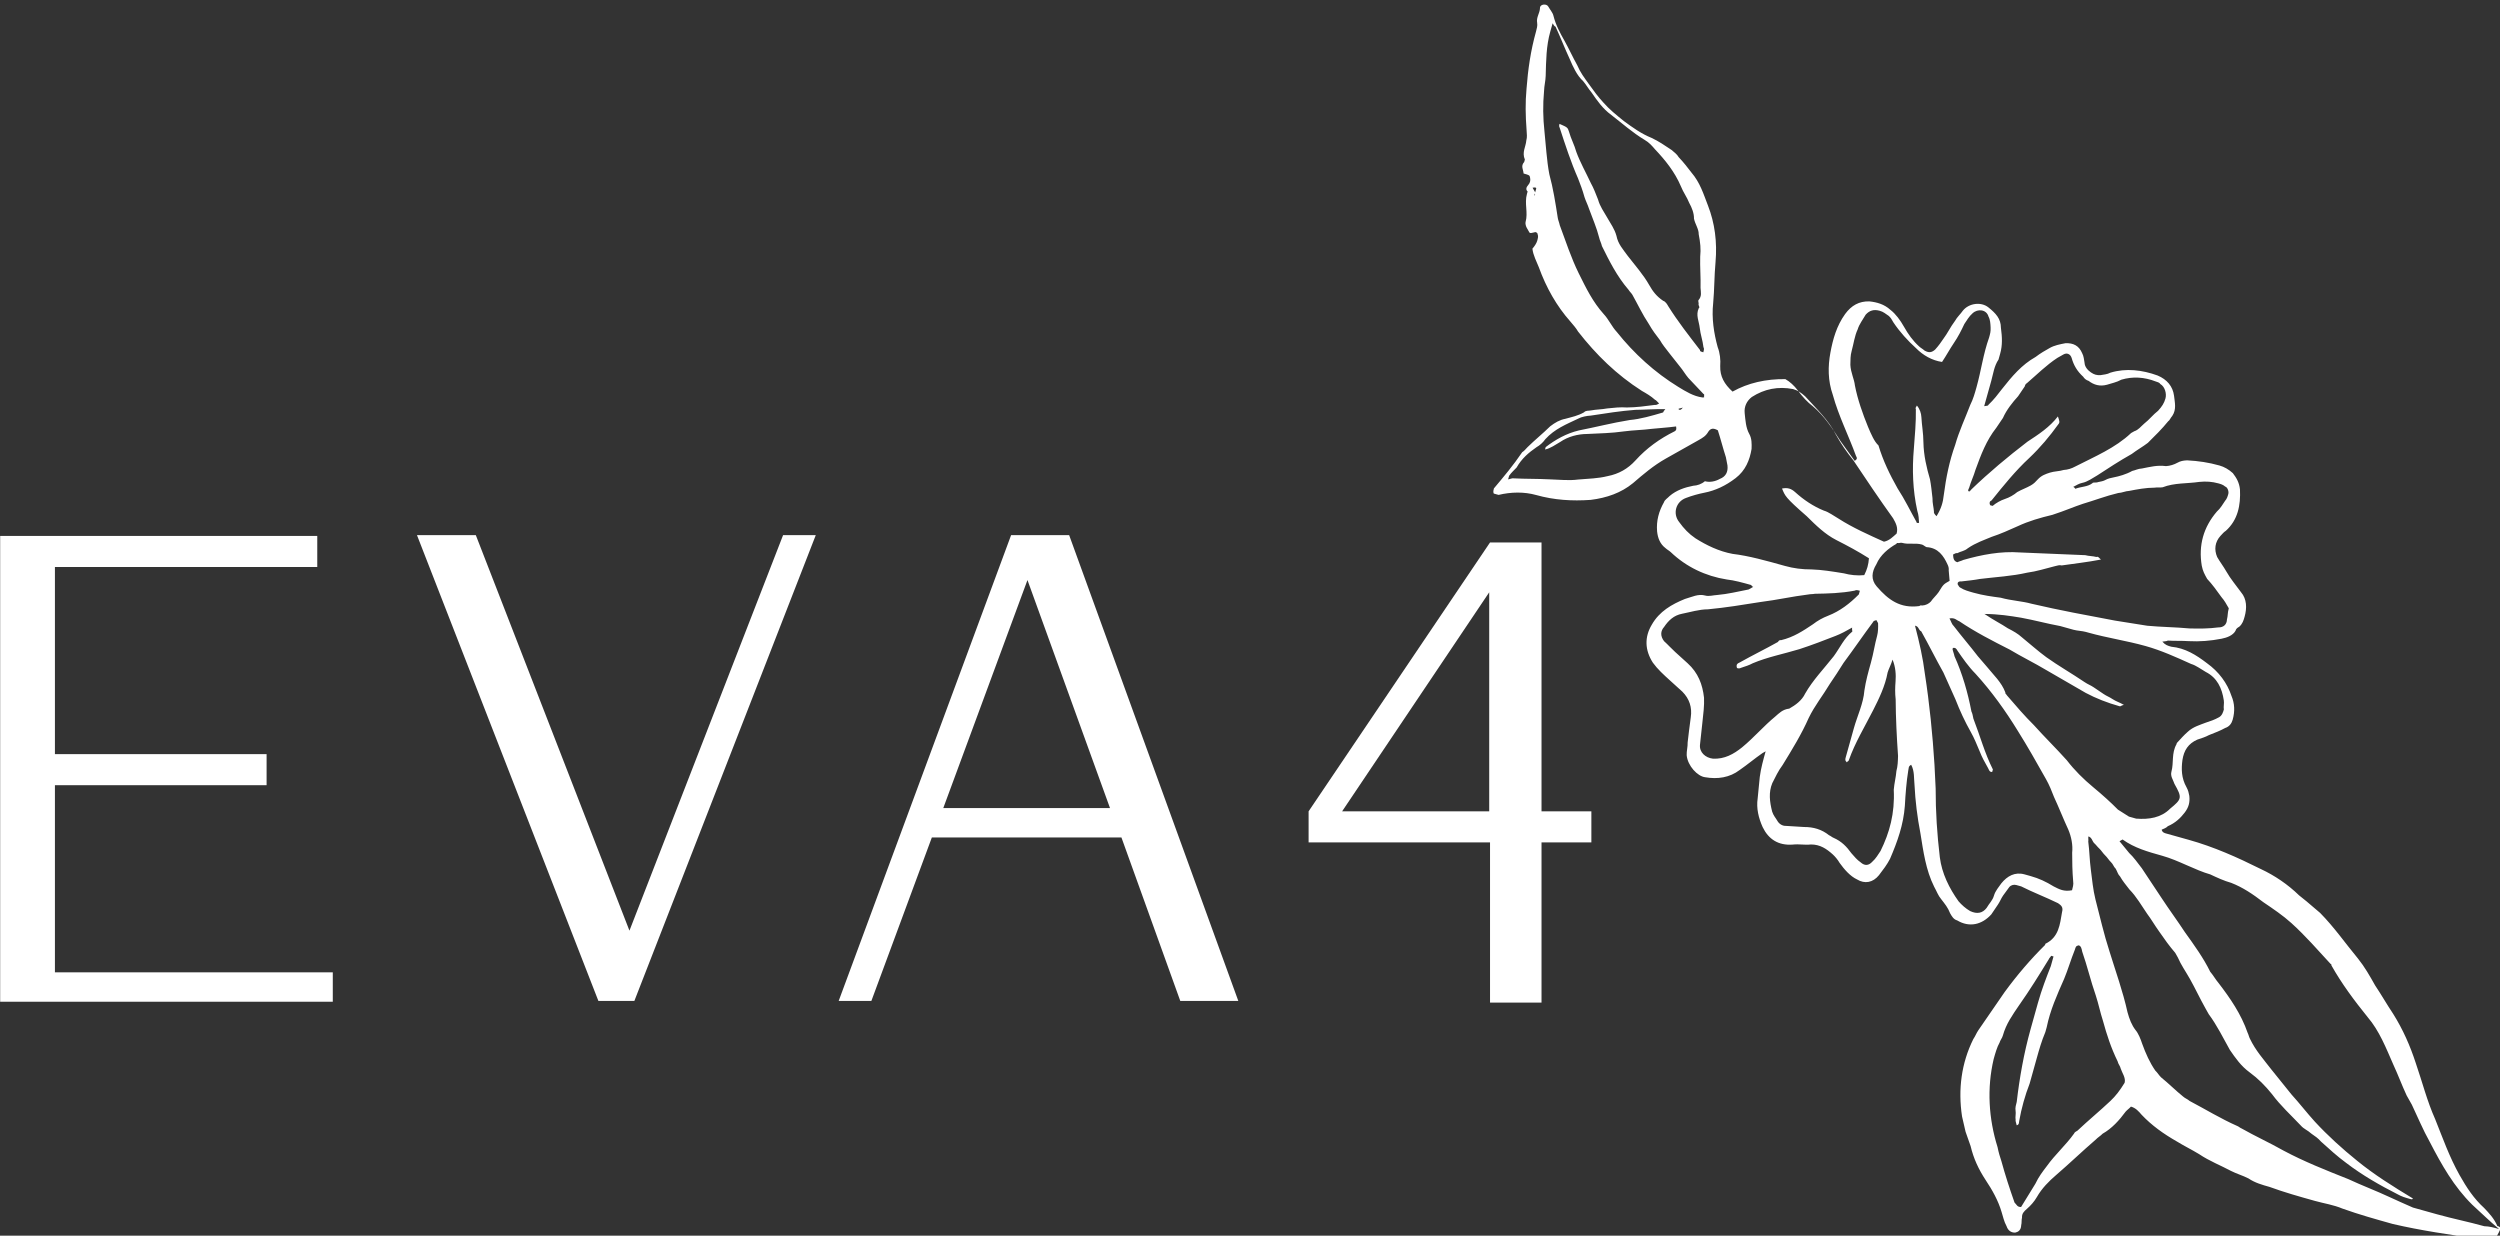 <?xml version="1.0" encoding="utf-8"?>
<!-- Generator: Adobe Illustrator 28.1.0, SVG Export Plug-In . SVG Version: 6.00 Build 0)  -->
<svg version="1.1" id="Слой_1" xmlns="http://www.w3.org/2000/svg" xmlns:xlink="http://www.w3.org/1999/xlink" x="0px" y="0px"
	 viewBox="0 0 305.9 151.2" style="enable-background:new 0 0 305.9 151.2;" xml:space="preserve">
<rect x="0" y="0" width="305.9" height="151.2" fill="#333333" stroke="none"/>
<style type="text/css">
	.st0{fill:#FFFFFF;}
</style>
<g transform="matrix(1 0 0 1 224.02 232.875)">
	<path class="st0" d="M-183.3-114.1v3.8H-224v-57h38.8v3.8h-32.1v22.9h25.9v3.8h-25.9v22.9H-183.3z"/>
	<path class="st0" d="M-128.2-167.4h4l-22.2,57h-4.4l-22.2-57h7.2l18.8,48.4L-128.2-167.4z"/>
	<path class="st0" d="M-93.2-167.4l20.7,57h-7.1l-7.2-20H-110l-7.4,20h-4l21.1-57H-93.2z M-108.6-134h20.4l-10.1-27.9L-108.6-134z"
		/>
	<path class="st0" d="M-29.3-133.6v3.8h-6.1v19.6h-6.3v-19.6h-22.2v-3.8l22.2-32.9h6.3v32.9H-29.3z M-59.8-133.6h18v-26.8
		L-59.8-133.6z"/>
</g>
<g transform="matrix(1.473 0.412 -0.412 1.473 392.564 264.871)">
	<g>
		<g transform="matrix(1 0 0 1 -27.171 -9.316)">
			<polygon class="st0" points="-124.7,-88.7 -124.7,-88.7 -124.7,-88.7 			"/>
		</g>
		<g transform="matrix(1 0 0 1 0.001 -0)">
			<path class="st0" d="M-74.7-56.9C-74.8-57-74.9-57-75-57c0,0,0,0,0,0c-0.4-0.5-0.9-0.8-1.4-1.1c-1-0.5-1.8-1.2-2.6-2
				c-1.2-1.2-2.1-2.5-3.1-3.8c-1-1.2-1.8-2.6-2.7-3.9c-0.8-1.2-1.7-2.3-2.8-3.3c-0.7-0.6-1.3-1.2-2-1.8c-0.6-0.6-1.2-1.2-1.9-1.7
				c-1.3-0.9-2.5-1.9-3.9-2.7c-0.4-0.2-0.9-0.4-1.3-0.6c-0.2-0.1-0.5-0.2-0.7-0.3c-1.1-0.6-2.3-1-3.5-1.2c-2.1-0.4-4.1-0.7-6.2-0.7
				c-0.6,0-1.2,0-1.9,0c-0.1,0-0.3,0-0.4-0.2c0.1-0.1,0.3-0.2,0.4-0.4c0.5-0.4,0.8-0.9,1-1.4c0.2-0.5,0.2-0.9,0-1.4
				c-0.1-0.2-0.2-0.4-0.4-0.6c-0.6-0.6-0.8-1.3-0.9-2c-0.1-0.8,0.1-1.4,0.7-1.9c0.3-0.2,0.6-0.4,0.8-0.6c0.4-0.3,0.8-0.6,1.1-0.9
				c0.3-0.2,0.4-0.5,0.4-0.8c0-0.7-0.2-1.3-0.6-1.8c-0.6-0.9-1.5-1.6-2.6-2c-1-0.4-2-0.7-3.1-0.5c-0.3,0-0.5,0-0.8-0.2
				c0.2-0.1,0.3-0.1,0.4-0.2c0.5-0.1,1.1-0.3,1.6-0.4c0.9-0.2,1.7-0.5,2.5-0.9c0.4-0.2,0.8-0.5,0.9-0.9c0-0.2,0.1-0.3,0.2-0.4
				c0.2-0.3,0.2-0.6,0.2-0.9c0-0.7-0.2-1.4-0.8-1.8c-0.5-0.4-1.1-0.8-1.6-1.3c-0.3-0.3-0.7-0.6-1-0.9c-0.4-0.5-0.5-1.1-0.2-1.7
				c0.1-0.2,0.2-0.4,0.3-0.5c0.7-1.1,0.6-2.3,0.2-3.5c-0.2-0.5-0.5-0.8-0.9-1.1c-0.4-0.2-0.8-0.3-1.2-0.3c-0.9,0-1.7,0.1-2.6,0.3
				c-0.3,0.1-0.5,0.2-0.7,0.4c-0.2,0.2-0.5,0.4-0.8,0.5c-0.7,0.1-1.2,0.4-1.8,0.7c-0.3,0.1-0.5,0.3-0.7,0.4
				c-0.4,0.4-0.9,0.7-1.3,0.9c-0.2,0.1-0.4,0.2-0.6,0.4c-0.1,0.1-0.3,0.2-0.5,0.3c-0.1,0.1-0.4,0.1-0.4,0.2
				c-0.3,0.4-0.8,0.5-1.2,0.8c0,0-0.1-0.1-0.2-0.1c0.2-0.2,0.4-0.4,0.6-0.5c0.4-0.2,0.7-0.6,1-0.9c0.7-0.8,1.4-1.6,2.2-2.4
				c0.3-0.4,0.7-0.8,1-1.2c0.4-0.7,0.8-1.4,1.1-2.1c0.1-0.1,0.1-0.3,0.2-0.5c0.2-0.6-0.1-1.1-0.3-1.6c-0.3-0.7-0.9-1.1-1.7-1.2
				c-1.3-0.1-2.6,0.1-3.7,0.8c-0.2,0.2-0.5,0.3-0.7,0.4c-0.3,0.1-0.5,0.1-0.8,0c-0.3-0.1-0.6-0.3-0.7-0.6c-0.1-0.2-0.2-0.5-0.4-0.7
				c-0.4-0.5-0.9-0.6-1.5-0.4c-0.4,0.2-0.8,0.4-1.1,0.7c-0.3,0.3-0.6,0.6-0.9,1c-0.9,0.9-1.4,2-1.9,3.2c-0.2,0.5-0.4,1-0.7,1.5
				c0,0.1-0.1,0.1-0.3,0.2c0-0.3,0-0.4,0-0.6c0-0.5,0-1,0-1.5c0-0.6-0.1-1.2,0.1-1.8c0-0.2,0-0.3,0-0.5c0-0.7-0.2-1.3-0.5-2
				c-0.2-0.7-0.7-1-1.4-1.3c-0.7-0.3-1.6,0.1-1.9,0.8c-0.1,0.3-0.3,0.6-0.4,1c-0.2,0.5-0.3,1.1-0.5,1.6c-0.1,0.3-0.2,0.6-0.4,1
				c-0.2,0.3-0.4,0.4-0.8,0.3c-0.2-0.1-0.3-0.1-0.5-0.2c-0.6-0.3-1.1-0.7-1.6-1.2c-0.4-0.4-0.9-0.8-1.4-1c-0.6-0.3-1.2-0.3-1.8-0.2
				c-0.8,0.2-1.3,0.7-1.6,1.5c-0.4,1.1-0.4,2.2-0.3,3.3c0.1,1.1,0.4,2.2,1.1,3.2c0.9,1.5,2.1,2.8,3.1,4.2c0.1,0.1,0.2,0.2,0,0.4
				c-0.5-0.4-1-0.8-1.5-1.2c-0.9-0.8-1.8-1.6-2.9-2.1c-0.5-0.2-1-0.5-1.5-0.9c-0.4-0.3-0.8-0.5-1.2-0.6c-1.5,0.4-2.8,1.1-3.8,2.1
				c-0.8-0.4-1.3-0.9-1.5-1.7c-0.1-0.5-0.3-1-0.6-1.4c-0.6-1-1.1-2.1-1.3-3.3c-0.2-1.1-0.5-2.1-0.7-3.2c-0.3-1.6-0.9-3-1.8-4.2
				c-0.6-0.8-1.1-1.6-2-2.2c-0.4-0.3-0.8-0.6-1.3-0.9c-0.2-0.2-0.5-0.3-0.7-0.4c-0.6-0.2-1.2-0.4-1.8-0.5c-0.9-0.1-1.7-0.4-2.5-0.7
				c-0.7-0.3-1.4-0.6-2-1c-0.5-0.3-1-0.7-1.5-1.1c-0.5-0.4-0.9-0.7-1.3-1.2c-0.5-0.5-1-1.1-1.5-1.6c-0.5-0.5-1-1-1.4-1.7
				c-0.1-0.2-0.4-0.4-0.6-0.6c-0.2-0.2-0.7,0-0.6,0.3c0.1,0.4-0.1,0.8,0.1,1.2c0.1,0.2,0.1,0.5,0.1,0.7c0,1.6,0.2,3.1,0.5,4.6
				c0.2,1.1,0.5,2.1,0.9,3.2c0.1,0.3,0.2,0.5,0.2,0.8c0.1,0.5-0.1,1,0.3,1.5c0,0,0,0.1,0,0.2c-0.2,0.4,0.1,0.6,0.2,0.9
				c0.5,0,0.5,0,0.6,0.2c0.1,0.2,0.1,0.4,0,0.6c-0.1,0.2-0.1,0.4,0.1,0.5c0,0.1,0,0.1,0,0.2c0,0.8,0.5,1.4,0.5,2.2
				c0,0.1,0.1,0.3,0.2,0.4c0.1,0.1,0.2,0.2,0.3,0.3c0.1,0.1,0.2,0,0.4-0.1c0.1-0.1,0.3,0,0.3,0.1c0.1,0.1,0.1,0.3,0.1,0.5
				c0,0.2-0.1,0.5-0.2,0.7c0.2,0.5,0.6,0.9,0.9,1.3c1,1.4,2.2,2.6,3.6,3.5c0.3,0.2,0.6,0.4,0.8,0.6c1.9,1.4,3.9,2.5,6.2,3.2
				c0.4,0.1,0.8,0.2,1.2,0.4c0.1,0,0.2,0.1,0.4,0.2c-0.1,0.1-0.2,0.2-0.3,0.2c-0.7,0.3-1.4,0.6-2.1,0.8c-0.5,0.1-1,0.3-1.5,0.5
				c-0.4,0.2-0.8,0.3-1.2,0.5c-0.2,0.1-0.4,0.1-0.5,0.3c-0.4,0.4-0.8,0.6-1.3,0.9c-0.4,0.2-0.7,0.5-1,0.9c-0.4,0.7-0.9,1.4-1.3,2.1
				c-0.1,0.2-0.2,0.4-0.3,0.5c-0.4,1.2-0.9,2.3-1.4,3.4c0,0.1,0,0.3,0.1,0.4c0,0,0.2,0,0.3,0c0,0,0.1,0,0.1,0
				c0.9-0.5,1.9-0.8,2.9-0.8c1.5,0,2.9-0.3,4.3-0.8c1.2-0.5,2.2-1.2,2.9-2.2c0.6-0.9,1.2-1.8,2-2.6c0.7-0.7,1.4-1.4,2.1-2.1
				c0.3-0.3,0.5-0.5,0.6-0.9c0.1-0.3,0.3-0.4,0.7-0.3c0.4,0.6,0.8,1.3,1.2,1.9c0.1,0.2,0.2,0.4,0.3,0.6c0.2,0.5,0.1,0.9-0.3,1.2
				c-0.3,0.3-0.7,0.5-1.1,0.5c-0.2,0.3-0.5,0.5-0.8,0.6c-0.6,0.3-1.2,0.7-1.6,1.3c-0.1,0.2-0.3,0.4-0.3,0.6
				c-0.2,0.8-0.2,1.6,0.1,2.4c0.2,0.5,0.5,0.9,1,1.1c0.2,0.1,0.3,0.1,0.5,0.2c1.5,0.8,3.2,1.1,4.9,0.9c0.6-0.1,1.3-0.1,2-0.1
				c0,0,0.1,0.1,0.2,0.1c-0.1,0.1-0.2,0.2-0.3,0.3c-0.8,0.4-1.5,0.8-2.3,1.1c-0.3,0.1-0.6,0.3-0.9,0.3c-0.6,0-1,0.4-1.5,0.7
				c-0.9,0.7-1.7,1.5-2,2.7c-0.3,1.1,0,2.1,0.9,2.9c0.5,0.4,1.1,0.7,1.7,1c0.4,0.2,0.8,0.4,1.2,0.6c0.7,0.4,1.1,1,1.2,1.8
				c0.1,0.7,0.2,1.4,0.3,2c0.1,0.3,0.1,0.7,0.2,1c0.3,0.8,1.3,1.4,1.9,1.3c1-0.1,1.9-0.5,2.5-1.3c0.5-0.6,0.9-1.2,1.4-1.8
				c0.1-0.1,0.1-0.1,0.2-0.2c0,0.7,0,1.4,0.1,2.1c0.1,0.6,0.2,1.1,0.3,1.7c0.1,0.8,0.5,1.5,1,2.1c0.7,0.8,1.6,1.1,2.7,0.7
				c0.5-0.2,0.9-0.2,1.4-0.4c0.7-0.2,1.3,0,1.9,0.3c0.2,0.1,0.5,0.3,0.7,0.5c0.5,0.4,1.1,0.8,1.7,0.9c0.7,0.2,1.3-0.1,1.6-0.8
				c0.2-0.5,0.4-1,0.5-1.5c0.2-1.5,0.3-2.9,0-4.4c-0.2-0.9-0.4-1.9-0.5-2.8c0-0.2-0.1-0.3,0.1-0.5c0.4,0.4,0.5,1,0.7,1.5
				c0.4,1.2,0.9,2.4,1.5,3.6c0.6,1.3,1.2,2.7,2.2,3.8c0.3,0.3,0.5,0.6,0.8,0.8c0.4,0.3,0.7,0.5,1,0.9c0.2,0.2,0.4,0.4,0.7,0.4
				c1.1,0.3,2-0.2,2.5-1.2c0.1-0.3,0.2-0.6,0.3-0.9c0.1-0.3,0.1-0.5,0.2-0.8c0.1-0.3,0.2-0.5,0.3-0.8c0.1-0.2,0.3-0.3,0.5-0.3
				c0.1,0,0.3,0,0.4,0c1,0.2,2.1,0.3,3.2,0.5c0.3,0.1,0.5,0.2,0.5,0.6c0.1,1,0.3,2-0.6,2.8c0,0,0,0.1,0,0.1
				c-0.8,1.4-1.5,2.9-2.1,4.5c-0.4,1.2-0.8,2.3-1.2,3.5c-0.1,0.3-0.1,0.5-0.2,0.8c-0.4,2.1-0.1,4.2,0.8,6.2c0.2,0.4,0.4,0.7,0.6,1.1
				c0.2,0.3,0.5,0.7,0.7,1c0.5,0.9,1.1,1.6,1.9,2.3c0.7,0.6,1.4,1.3,1.9,2.1c0.2,0.3,0.4,0.7,0.7,1c0.2,0.3,0.5,0.4,0.8,0.3
				c0.2-0.1,0.4-0.3,0.3-0.7c0-0.2-0.1-0.4-0.1-0.6c-0.1-0.3,0-0.5,0.2-0.8c0.2-0.3,0.4-0.7,0.5-1.1c0.2-0.8,0.6-1.5,1-2.1
				c0.8-1.2,1.5-2.4,2.3-3.6c0.1-0.2,0.3-0.4,0.4-0.6c0.6-0.6,1-1.4,1.3-2.2c0.1-0.2,0.2-0.3,0.3-0.5c0.4,0,0.7,0.2,1,0.4
				c1,0.6,2.1,1,3.3,1.3c0.7,0.2,1.3,0.3,2,0.5c0.9,0.3,1.9,0.4,2.8,0.6c0.5,0.1,1,0.1,1.5,0.2c0.6,0.2,1.2,0.2,1.8,0.2
				c1.3,0.1,2.5,0.1,3.8,0.1c0.8,0,1.5-0.1,2.3,0c1.4,0.1,2.8,0.1,4.2,0.1c2.3-0.1,4.6-0.4,6.9-0.7c0.3,0,0.6-0.1,0.9-0.2
				c0.2-0.1,0.4-0.2,0.5-0.5C-74.7-56.7-74.7-56.9-74.7-56.9z M-171.4-115.9c-0.1-0.1-0.2-0.2-0.3-0.3c0.2-0.1,0.3-0.1,0.3,0
				C-171.4-116-171.4-115.9-171.4-115.9z M-171.4-115.6c0-0.1,0-0.1,0-0.2C-171.4-115.8-171.3-115.7-171.4-115.6
				C-171.3-115.7-171.4-115.7-171.4-115.6z M-155.5-100.5c-1,0.9-1.8,1.9-2.4,3.1c-0.4,0.8-1,1.4-1.8,1.8c-0.7,0.4-1.4,0.6-2.2,0.9
				c-0.7,0.3-1.4,0.4-2.2,0.6c-0.9,0.2-1.9,0.5-2.8,0.7c-0.1,0-0.2,0.1-0.4,0.2c0-0.2,0-0.3,0-0.3c0.1-0.3,0.3-0.6,0.4-0.8
				c0.2-0.8,0.6-1.4,1.1-2c0.2-0.2,0.4-0.5,0.5-0.8c0.5-1,1.3-1.6,2.1-2.3c0.2-0.2,0.6-0.4,0.9-0.5c1.1-0.5,2.2-1,3.3-1.4
				c0.7-0.2,1.5-0.5,2.3-0.7c-0.1,0.2-0.1,0.3-0.1,0.3c-0.8,0.5-1.6,1-2.4,1.3c-1.3,0.6-2.5,1.3-3.7,1.9c-0.9,0.5-1.6,1.2-2.2,2
				c0,0,0,0.1,0,0.2c0.4-0.2,0.7-0.6,1-0.9c0.5-0.6,1.2-1,1.9-1.2c0.9-0.3,1.9-0.6,2.8-1c0.7-0.3,1.4-0.5,2.1-0.8
				c0.5-0.2,1.1-0.4,1.8-0.7C-155.4-100.7-155.4-100.6-155.5-100.5z M-155.7-102.3C-155.7-102.3-155.7-102.4-155.7-102.3
				c0.1-0.1,0.2-0.1,0.3-0.2c0,0.1-0.1,0.2-0.1,0.2C-155.6-102.2-155.7-102.3-155.7-102.3z M-154.1-103.7c-0.7,0.1-1.4-0.1-2.1-0.3
				c-2.1-0.6-4.1-1.6-5.9-2.9c-0.5-0.3-0.9-0.8-1.4-1.1c-1.1-0.7-1.9-1.6-2.8-2.6c-0.9-1-1.7-2.2-2.5-3.3c-0.1-0.2-0.2-0.3-0.3-0.5
				c-0.5-1.1-1-2.2-1.6-3.2c-0.5-1-0.9-2.2-1.3-3.2c-0.4-1-0.7-2-0.9-3.1c-0.1-0.4-0.1-0.8-0.2-1.2c-0.3-1.2-0.6-2.3-0.6-3.5
				c0-0.2,0-0.4,0-0.7c0.1,0.1,0.2,0.2,0.3,0.2c0.6,0.7,1.2,1.5,1.8,2.2c0.4,0.5,0.9,1.1,1.5,1.4c0.3,0.2,0.6,0.5,0.9,0.7
				c0.6,0.5,1.2,1,2,1.3c1,0.4,2,0.9,3.1,1.2c0.4,0.1,0.7,0.3,1,0.5c1,0.6,2,1.3,2.8,2.3c0.3,0.4,0.7,0.7,1,1.1
				c0.3,0.3,0.6,0.7,0.7,1.1c0.2,0.4,0.6,0.7,0.7,1.1c0.3,0.6,0.5,1.1,0.6,1.7c0.2,0.8,0.5,1.6,0.7,2.4c0.1,0.3,0.3,0.6,0.1,1
				c0,0.1,0.1,0.2,0.1,0.3c0,0.1,0.2,0.2,0.1,0.3c-0.1,0.6,0.3,1,0.5,1.5c0.2,0.5,0.5,0.9,0.7,1.4c0.1,0.1,0.1,0.2,0.1,0.4
				c-0.2,0-0.3,0-0.3-0.1c-1.2-0.9-2.3-1.7-3.4-2.7c-0.1-0.1-0.3-0.3-0.5-0.3c-0.6-0.2-1-0.5-1.4-0.9c-0.7-0.7-1.5-1.2-2.3-1.8
				c-0.5-0.4-1-0.7-1.3-1.3c-0.3-0.5-0.7-0.8-1.1-1.2c-0.4-0.4-0.8-0.7-1.1-1.2c-0.3-0.4-0.6-0.8-0.9-1.1c-0.6-0.7-1.3-1.4-1.8-2.1
				c-0.3-0.5-0.7-0.9-1-1.4c-0.2-0.3-0.2-0.3-0.9-0.4c0,0.1,0,0.2,0.1,0.3c0.8,1.2,1.6,2.4,2.5,3.5c0.3,0.4,0.6,0.8,0.9,1.3
				c0.2,0.3,0.4,0.5,0.6,0.8c0.5,0.7,1,1.3,1.4,2c0.1,0.2,0.3,0.4,0.4,0.6c0.9,1,1.8,2,3,2.8c0.1,0.1,0.3,0.2,0.4,0.3
				c0.6,0.6,1.2,1.3,1.9,1.9c0.4,0.4,0.8,0.7,1.2,1c0.3,0.3,0.6,0.5,1,0.8c0.4,0.3,0.7,0.5,1.1,0.8c0.3,0.2,0.6,0.5,0.9,0.7
				c0.5,0.3,1,0.6,1.5,0.9c0.1,0,0.1,0.1,0.1,0.2C-153.9-103.8-154-103.7-154.1-103.7z M-122.5-103.7c0.8-0.5,1.6-1.1,2.5-1.6
				c0.3-0.1,0.5-0.3,0.8-0.4c0.6-0.3,1.2-0.6,1.9-0.8c0.2-0.1,0.4-0.1,0.6-0.2c0.8-0.6,1.8-0.8,2.7-1.2c0.5-0.2,1-0.3,1.5-0.3
				c0.2,0,0.4,0,0.6,0.1c0.2,0,0.4,0.3,0.4,0.5c0,0.2,0,0.4-0.1,0.6c-0.1,0.3-0.2,0.7-0.4,1c-0.7,1.5-0.7,3,0,4.5
				c0.2,0.4,0.4,0.6,0.7,0.9c0.5,0.3,1,0.7,1.5,1.1c0.3,0.2,0.5,0.4,0.8,0.7c0,0.4,0.1,0.6,0.1,0.9c0.1,0.4-0.1,0.7-0.5,0.8
				c-0.7,0.3-1.4,0.5-2.2,0.7c-1.1,0.2-2.2,0.5-3.3,0.7c-0.8,0.1-1.7,0.2-2.6,0.3c-2.3,0.2-4.5,0.4-6.8,0.5c-0.8,0-1.6,0.2-2.5,0.2
				c-0.7,0.1-1.4,0.2-2.2,0.2c-0.4,0-0.8,0-1.1-0.1c-0.1,0-0.2-0.1-0.3-0.2c-0.1-0.2,0.1-0.3,0.2-0.3c0.5-0.2,1-0.4,1.4-0.6
				c1.2-0.5,2.4-0.9,3.5-1.5c0.7-0.3,1.3-0.7,2-1.1c0.2-0.1,0.3-0.2,0.5-0.2c0.9-0.4,1.9-0.8,2.9-1.3c-0.2-0.1-0.3-0.2-0.4-0.1
				c-0.3,0-0.6,0.1-0.9,0.1c-1.7,0.4-3.4,0.8-5.1,1.2c-1.5,0.3-2.9,1-4.2,1.8c-0.1,0.1-0.3,0.2-0.4,0.3c-0.3,0-0.4-0.2-0.5-0.5
				c0.1-0.1,0.2-0.2,0.3-0.2c0.2-0.2,0.5-0.3,0.7-0.6c0.5-0.6,1.1-1,1.6-1.4c0.6-0.4,1.2-0.9,1.8-1.4c0.7-0.6,1.5-1.1,2.4-1.6
				C-123.7-102.8-123.1-103.3-122.5-103.7z M-131.6-102.5c0-0.5,0.1-1,0.1-1.5c0.1-1.3,0.2-2.5,0.7-3.7c0.1-0.3,0.2-0.6,0.3-0.9
				c0.1-0.7,0.4-1.4,0.7-2c0.1-0.3,0.2-0.6,0.3-0.9c0-0.1,0-0.2,0.1-0.3c0.6-0.9,1.1-1.8,1.8-2.6c0.1-0.1,0.3-0.3,0.4-0.4
				c0.2-0.2,0.5-0.2,0.7,0.1c0.3,0.5,0.7,0.9,1.3,1.2c0.1,0.1,0.3,0.2,0.5,0.2c0.5,0.2,1,0.2,1.5-0.1c0.3-0.2,0.7-0.4,1-0.7
				c0.8-0.5,1.7-0.7,2.7-0.6c0.1,0,0.3,0,0.4,0.1c0.4,0.1,0.7,0.6,0.7,1c0,0.4-0.1,0.7-0.3,1.1c-0.3,0.4-0.5,0.9-0.8,1.3
				c-0.2,0.3-0.3,0.6-0.6,0.8c-0.1,0.1-0.1,0.1-0.2,0.2c-0.9,1.5-2.3,2.6-3.6,3.8c-0.2,0.2-0.5,0.4-0.8,0.5c-0.3,0.2-0.7,0.3-1,0.5
				c-0.3,0.2-0.6,0.4-0.8,0.8c-0.1,0.2-0.2,0.4-0.4,0.6c-0.3,0.3-0.6,0.5-0.9,0.8c-0.2,0.3-0.5,0.6-0.8,0.8
				c-0.3,0.2-0.6,0.5-0.8,0.8c0,0-0.1,0-0.2,0c0,0-0.1-0.1-0.1-0.2c0-0.1,0-0.1,0.1-0.2c0.6-1.4,1.2-2.8,2-4.1
				c0.6-1,1.1-2.1,1.5-3.2c0.1-0.2,0-0.3-0.2-0.6c-0.4,1-1.1,1.8-1.8,2.6c-1.2,1.6-2.3,3.2-3.3,4.9c0,0.1-0.1,0.1-0.1,0.2
				C-131.7-102.2-131.6-102.4-131.6-102.5z M-131.6-96.1c0.1,0.1,0.2,0.3,0.2,0.4c0.1,0.3,0.2,0.5,0.3,0.8c-0.4,0.4-0.4,0.4-0.6,1.1
				c-0.1,0.3-0.3,0.6-0.4,0.9c-0.1,0.2-0.3,0.4-0.6,0.5c-0.1,0-0.1,0-0.2,0.1c-1.4,0.6-2.5,0.2-3.7-0.6c-0.6-0.4-0.7-1-0.5-1.7
				c0.1-0.8,0.6-1.5,1.1-2c0,0,0-0.1,0.1-0.1c0.1,0,0.2-0.1,0.3-0.1c0.6,0,1-0.3,1.6-0.3c0.1,0,0.3,0.1,0.4,0.1
				C-132.7-97.2-132.1-96.7-131.6-96.1z M-140.7-105c-0.7-0.9-1.4-1.9-1.9-2.9c-0.2-0.5-0.6-0.9-0.8-1.5c-0.1-0.4-0.2-0.7-0.2-1.1
				c0-0.6-0.1-1.2,0-1.8c0-0.4,0.2-0.9,0.3-1.3c0.2-0.4,0.5-0.6,1-0.6c0.3,0,0.5,0.1,0.8,0.2c0.2,0.1,0.3,0.2,0.5,0.4
				c0.7,0.6,1.5,1.1,2.3,1.5c0.7,0.4,1.5,0.6,2.3,0.5c0.2-0.6,0.3-1.1,0.5-1.7c0.2-0.6,0.3-1.1,0.4-1.7c0.1-0.3,0.2-0.7,0.4-1
				c0.3-0.5,1-0.6,1.3-0.1c0.2,0.2,0.3,0.5,0.4,0.8c0.1,0.3,0.1,0.5,0.1,0.8c-0.1,1.4,0.1,2.7,0.1,4.1c0,0.5,0,1-0.1,1.5
				c-0.1,1.1-0.3,2.3-0.3,3.4c-0.1,1.4,0,2.7,0.2,4.1c0.1,0.6,0.1,1.1-0.1,1.8c-0.2-0.1-0.3-0.2-0.3-0.3c-0.1-0.3-0.3-0.6-0.4-1
				c-0.2-0.5-0.4-1-0.6-1.4c-0.5-0.8-1-1.7-1.3-2.7c-0.2-0.7-0.5-1.3-0.7-1.9c-0.1-0.3-0.3-0.6-0.6-0.8c0,0.1-0.1,0.2,0,0.3
				c0.3,1,0.5,2.1,0.7,3.1c0.3,1.6,0.8,3.2,1.6,4.7c0.2,0.3,0.3,0.6,0.4,0.9c-0.1,0-0.2,0.1-0.2,0c-0.7-0.7-1.4-1.5-2.2-2.2
				c-0.9-0.9-1.7-1.8-2.4-2.9C-139.9-104-140.3-104.5-140.7-105z M-148.4-92.3c-1.1,0.1-2.2-0.1-3.2-0.4c-0.6-0.2-1.1-0.5-1.6-0.9
				c-0.7-0.5-0.7-1.5,0-2c0.4-0.3,0.9-0.6,1.3-0.8c0.8-0.4,1.5-1,2.1-1.8c0.6-0.8,0.7-1.7,0.6-2.6c-0.1-0.4-0.2-0.8-0.5-1.1
				c-0.4-0.4-0.6-1-0.8-1.5c-0.2-0.5-0.1-1,0.2-1.4c0.8-0.9,1.8-1.4,3-1.5c0.4,0,0.7,0.1,1.1,0.3c1.1,0.7,2.3,1.3,3.2,2.3
				c0.6,0.6,1.2,1.1,1.9,1.6c1.4,1.2,2.8,2.4,4.3,3.6c0.3,0.3,0.6,0.6,0.6,1.1c-0.2,0.3-0.4,0.7-0.8,0.9c-1.3-0.2-2.7-0.4-4-0.8
				c-0.4-0.1-0.9-0.3-1.3-0.3c-0.9-0.1-1.8-0.4-2.6-0.8c-0.4-0.2-0.7-0.2-1.1,0c0.4,0.5,0.4,0.6,2.5,1.6c0.9,0.5,1.8,1,2.8,1.2
				c1,0.2,1.9,0.4,2.9,0.7c0.1,0.5,0.1,0.9,0,1.4c-0.5,0.2-1.1,0.3-1.6,0.3c-0.9,0.1-1.8,0.2-2.6,0.4c-0.7,0.2-1.4,0.3-2.1,0.3
				C-145.7-92.5-147.1-92.5-148.4-92.3z M-141.6-80.7c-0.7,1-1.2,2.1-1.9,3.1c-0.5,0.7-1.1,1.3-2,1.5c-0.6,0.1-1.2-0.2-1.3-0.8
				c-0.1-0.6-0.2-1.2-0.3-1.8c-0.1-0.6-0.2-1.3-0.4-1.9c-0.4-1-1-1.8-2-2.3c-0.4-0.2-0.8-0.4-1.2-0.6c-0.4-0.2-0.7-0.4-1.1-0.6
				c-0.4-0.3-0.5-0.7-0.3-1.1c0.2-0.6,0.5-1.1,1.1-1.4c0.6-0.3,1.2-0.7,1.9-0.9c1.3-0.5,2.6-1.1,3.9-1.7c1.2-0.5,2.3-1.1,3.5-1.6
				c0.2-0.1,0.3-0.1,0.5-0.2c1-0.3,2-0.6,3-1.1c0.1-0.1,0.2-0.1,0.4-0.1c0,0.1,0,0.3,0,0.3c-0.5,0.9-1.1,1.7-1.9,2.3
				c-0.4,0.3-0.7,0.6-1,1c-0.6,0.7-1.2,1.4-2.1,1.9c-0.1,0-0.2,0.1-0.2,0.2c-0.8,0.8-1.7,1.6-2.5,2.4c-0.1,0.1-0.3,0.2-0.1,0.5
				c0.1,0,0.2,0,0.3-0.1c0.3-0.2,0.6-0.4,0.8-0.6c1-0.8,2.2-1.4,3.3-2.1c0.9-0.6,1.7-1.2,2.5-1.8c0.4-0.3,0.7-0.6,1.1-1
				c0,0.1,0.1,0.3,0.1,0.3c-0.5,0.7-0.6,1.5-0.9,2.3c-0.5,1.2-1.1,2.3-1.4,3.5c-0.1,0.6-0.5,1.1-0.9,1.5
				C-141.2-81.4-141.4-81-141.6-80.7z M-130.6-72.6c-0.1,0.3-0.2,0.7-0.4,1c-0.2,0.4-0.5,0.5-0.9,0.3c-0.3-0.1-0.6-0.3-0.9-0.5
				c-0.5-0.4-1-0.7-1.7-0.8c-0.1,0-0.3-0.1-0.4-0.1c-0.7-0.3-1.4-0.3-2.1-0.1c-0.5,0.1-0.9,0.2-1.4,0.3c-0.3,0.1-0.6,0-0.8-0.2
				c-0.2-0.2-0.4-0.3-0.6-0.6c-0.4-0.7-0.7-1.4-0.6-2.2c0.1-0.5,0.2-1.1,0.4-1.6c0.4-1.4,0.8-2.8,1-4.2c0.2-1.1,0.6-2,0.9-3.1
				c0.2-0.6,0.4-1.2,0.6-1.9c0.5-1.3,0.9-2.5,1.4-3.8c0-0.1,0.1-0.1,0.2-0.2c0.1,0.1,0.2,0.2,0.2,0.2c0.1,0.3,0.2,0.7,0.2,1
				c0,0.7,0.1,1.4,0.1,2.2c0,0.8,0,1.5,0.1,2.3c0.2,1,0,2.1,0,3.1c0,0.8,0,1.6,0,2.4c0,0.2,0,0.3,0.2,0.4c0-0.1,0.1-0.1,0.1-0.2
				c0.1-1.5,0.5-2.9,0.8-4.4c0.2-1,0.4-2.1,0.3-3.2c0-0.3,0.1-0.7,0.1-1.1c0.4,0.5,0.6,1.1,0.7,1.6c0.1,0.5,0.2,0.9,0.4,1.4
				c0.4,1.4,0.9,2.9,1.4,4.3c0.1,0.4,0.2,0.8,0.2,1.2c0.1,0.5,0.1,1,0.2,1.5C-130.3-75.8-130.3-74.2-130.6-72.6z M-116.5-73.6
				c-0.7-0.2-1.3-0.3-2-0.3c-0.2,0-0.3,0-0.5,0c-0.8,0-1.3,0.5-1.6,1.2c-0.1,0.3-0.3,0.7-0.3,1.1c0,0.4-0.2,0.7-0.3,1.1
				c-0.2,0.5-0.6,0.7-1.2,0.6c-0.4-0.1-0.8-0.3-1.1-0.5c-1-0.8-1.9-1.8-2.4-3c-0.7-1.7-1.3-3.4-1.8-5.2c-0.2-0.6-0.4-1.2-0.6-1.8
				c-0.8-2.3-1.7-4.6-2.7-6.8c-0.5-1.2-1.1-2.3-1.8-3.5c0.1,0,0.2,0,0.3,0.1c0.1,0.1,0.2,0.2,0.3,0.2c0.9,0.9,1.7,1.8,2.6,2.7
				c0.5,0.6,1,1.2,1.5,1.8c0.6,0.8,1.2,1.5,1.9,2.2c0.4,0.4,0.7,0.8,1.1,1.3c0.3,0.4,0.6,0.7,1,1.1c0.1,0.1,0.2,0.3,0.4,0.2
				c0-0.1,0-0.1,0-0.2c-1-1.1-1.7-2.3-2.6-3.5c-0.1-0.2-0.2-0.4-0.3-0.5c-0.7-1.4-1.5-2.7-2.5-3.9c-0.1-0.2-0.2-0.3-0.3-0.5
				c0,0,0-0.1,0-0.1c0.2-0.1,0.3,0,0.4,0.1c0.6,0.5,1.2,1,1.9,1.4c1.6,1,3.1,2.2,4.5,3.5c1.1,1,2.1,2,3.2,3.1c0.4,0.4,0.7,0.8,1,1.2
				c0.6,0.7,1.2,1.5,1.8,2.2c0.4,0.5,0.7,1.1,0.8,1.7c0.2,0.7,0.4,1.4,0.7,2.2c0.1,0.2,0.1,0.5,0.1,0.7
				C-115.6-73.4-116-73.5-116.5-73.6z M-115.6-82.1c-0.9-0.4-1.8-0.9-2.6-1.5c-1.1-0.7-2.2-1.3-3.3-2c-0.9-0.5-1.8-1.1-2.7-1.7
				c-0.1-0.1-0.2-0.1-0.2-0.2c-0.5-0.7-1.3-1.1-2-1.6c-0.3-0.2-0.6-0.4-0.9-0.6c-0.8-0.6-1.7-1.2-2.5-1.8c-0.2-0.1-0.3-0.3-0.5-0.5
				c0.4-0.2,0.6,0,0.8,0c1.5,0.5,3,0.8,4.5,1.1c1.1,0.3,2.2,0.5,3.3,0.8c1.2,0.3,2.3,0.6,3.5,0.9c0.9,0.2,1.9,0.3,2.9,0.3
				c0.1,0,0.1-0.1,0.3-0.2c-0.4-0.1-0.7-0.1-1-0.2c-0.3-0.1-0.5-0.1-0.8-0.2c-0.3-0.1-0.6-0.2-0.9-0.3c-0.3-0.1-0.5-0.1-0.8-0.2
				c-1.2-0.4-2.4-0.7-3.5-1.1c-0.8-0.3-1.6-0.7-2.3-1c-0.4-0.2-0.8-0.3-1.3-0.4c-0.6-0.2-1.2-0.3-2.1-0.6c1.1-0.3,2-0.4,2.9-0.5
				c1.1-0.1,2.1-0.1,3.2-0.2c0.4,0,0.8,0,1.1,0c0.3,0,0.7-0.1,1-0.1c0.1,0,0.1,0,0.2,0c1.6,0,3.1-0.2,4.7-0.2c1.3,0,2.6,0.2,3.9,0.4
				c0.4,0,0.9,0.2,1.3,0.3c1,0.2,1.6,0.9,2,1.8c0.1,0.2,0.1,0.5,0.2,0.7c0,0.2,0,0.5-0.2,0.7c-0.3,0.3-0.6,0.5-0.9,0.7
				c-0.4,0.3-0.9,0.6-1.2,1.1c-0.2,0.3-0.4,0.7-0.6,1.1c0,0,0,0.1,0,0.1c-0.2,0.8,0.2,1.5,0.2,2.2c0,0.4,0.3,0.6,0.5,0.9
				c0.9,0.9,0.9,1,0.2,2c-0.5,0.9-1.4,1.3-2.4,1.5c-0.2,0-0.4,0-0.6,0c-0.3-0.1-0.7-0.2-1-0.3C-113.9-81.3-114.7-81.7-115.6-82.1z
				 M-107.5-58.3c-0.6,1-1.3,2-1.9,3c-0.1,0.1-0.2,0.2-0.2,0.3c-0.4,1.1-1,2-1.4,3.1c-0.2,0.5-0.4,1-0.5,1.6
				c-0.2,0.7-0.4,1.4-0.6,2.1c-0.3,0.1-0.4-0.1-0.6-0.2c-0.7-1-1.3-1.9-1.9-2.9c-0.2-0.3-0.4-0.6-0.6-1c-1.3-2-2.1-4.3-2.2-6.7
				c0-0.5,0-1,0.1-1.4c0-0.2,0.1-0.4,0.1-0.6c0-1,0.3-1.8,0.6-2.7c0.5-1.4,0.9-2.8,1.3-4.2c0-0.1,0.1-0.2,0.1-0.3c0.1,0,0.1,0,0.2,0
				c0,0.3,0,0.5,0,0.8c-0.1,1-0.2,2-0.2,3.1c0,0.2,0,0.4,0,0.6c0,0.3,0,0.6,0,0.9c0,0.2,0,0.5,0,0.7c0,2,0.2,4,0.5,5.9
				c0,0.2,0,0.5,0.1,0.7s0.1,0.5,0.2,0.7c0,0.1,0.1,0.2,0.2,0.4c0.2-0.1,0.1-0.3,0.1-0.4c-0.1-1-0.1-2.1,0-3.1c0-0.7,0-1.4,0-2.1
				c0-0.7,0-1.4,0.1-2.2c0-0.1,0-0.3,0-0.4c-0.1-1.4,0.1-2.7,0.3-4.1c0.1-0.8,0.1-1.6,0.2-2.5c0-0.2,0-0.3,0.2-0.4
				c0.2,0,0.3,0.2,0.4,0.4c0.7,1,1.3,2.1,2,3.1c0.4,0.6,0.7,1.2,1.1,1.8c0.6,1,1.2,1.9,2,2.8c0.1,0.2,0.3,0.3,0.4,0.5
				c0.2,0.3,0.6,0.6,0.6,1C-107-59.3-107.2-58.8-107.5-58.3z M-76-56.7c-1.3,0-2.6,0.1-3.9,0.1c-0.7,0-1.3,0-2,0
				c-0.7-0.1-1.4-0.2-2-0.3c-1.2-0.2-2.4-0.3-3.6-0.5c-1.9-0.2-3.8-0.4-5.6-0.8c-1.2-0.3-2.5-0.5-3.7-0.8c-0.1,0-0.3-0.1-0.4-0.1
				c-1.4-0.2-2.8-0.6-4.2-0.9c-0.2-0.1-0.4-0.1-0.6-0.2c-0.7-0.3-1.4-0.7-2.1-1c-0.2-0.1-0.4-0.3-0.6-0.4c-0.6-0.5-1.1-1.1-1.6-1.8
				c-0.2-0.3-0.5-0.7-0.8-0.9c-0.4-0.3-0.7-0.7-1-1.2c-0.8-1.5-1.8-2.9-2.7-4.3c-0.8-1.2-1.5-2.5-2.2-3.7c-0.4-0.7-0.7-1.5-1-2.2
				c-0.3-0.7-0.5-1.4-0.8-2.1c0-0.1-0.1-0.3-0.1-0.4c0.3,0,0.4,0.3,0.6,0.4c0.2,0.1,0.3,0.2,0.5,0.3c0.2,0.1,0.4,0.3,0.6,0.4
				c0.2,0.1,0.4,0.3,0.6,0.4c0.2,0.1,0.3,0.3,0.5,0.4c0.2,0.2,0.3,0.4,0.5,0.5c0.3,0.3,0.6,0.5,1,0.8c0.7,0.4,1.3,1,1.9,1.5
				c0.4,0.3,0.8,0.7,1.3,1.1c0.6,0.5,1.1,0.9,1.7,1.3c0.1,0.1,0.2,0.2,0.3,0.3c0.4,0.5,0.9,0.9,1.4,1.4c0.6,0.6,1.2,1.3,1.8,1.9
				c0.1,0.1,0.3,0.3,0.4,0.4c0.9,0.7,1.6,1.5,2.4,2.3c0.6,0.5,1.2,1,2,1.3c0.8,0.3,1.5,0.7,2.2,1.2c0.9,0.7,1.9,1.2,2.9,1.8
				c0.3,0.2,0.6,0.2,1,0.4c0.3,0.1,0.6,0.2,0.9,0.4c0.8,0.4,1.6,0.8,2.4,1.1c1.5,0.6,3.1,1,4.6,1.3c0.4,0.1,0.7,0.1,1.1,0.1
				c0.1,0,0.2,0,0.2-0.1c-1.8-0.5-3.5-1-5.1-1.7c-1.4-0.6-2.8-1.3-4.1-2.1c-0.8-0.5-1.6-1.1-2.4-1.6c-0.7-0.5-1.4-1-2.1-1.5
				c-0.8-0.6-1.6-1.1-2.3-1.9c-0.1-0.1-0.2-0.3-0.3-0.4c-0.9-1.3-2.1-2.3-3.3-3.2c-0.3-0.2-0.6-0.5-0.9-0.7
				c-0.8-0.9-1.8-1.7-2.8-2.5c-0.8-0.7-1.7-1.4-2.5-2.1c-0.7-0.6-1.5-1.3-2.2-1.9c-0.4-0.3-0.9-0.7-1.3-0.9c-0.3-0.2-0.7-0.5-1-0.7
				c0.1-0.1,0.2-0.2,0.2-0.2c1.1,0.4,2.2,0.4,3.4,0.4c0.7,0,1.4,0.1,2.1,0.2c0.7,0.1,1.4,0.2,2,0.2c0.6,0.1,1.2,0.2,1.8,0.2
				c1,0.1,1.9,0.4,2.9,0.8c0.9,0.3,1.8,0.6,2.6,1c1.4,0.7,2.6,1.5,3.9,2.3c0,0,0.1,0,0.1,0.1c1.2,1.2,2.5,2.2,3.9,3.2
				c1.2,0.8,2.1,2,3,3.1c0.6,0.7,1.1,1.4,1.7,2.1c0.2,0.2,0.4,0.4,0.6,0.6c0.7,0.8,1.4,1.7,2.2,2.5c1.4,1.5,2.8,2.9,4.6,3.9
				c0.8,0.4,1.7,0.9,2.6,1.3C-75.3-56.8-75.6-56.8-76-56.7z"/>
		</g>
	</g>
</g>
</svg>
